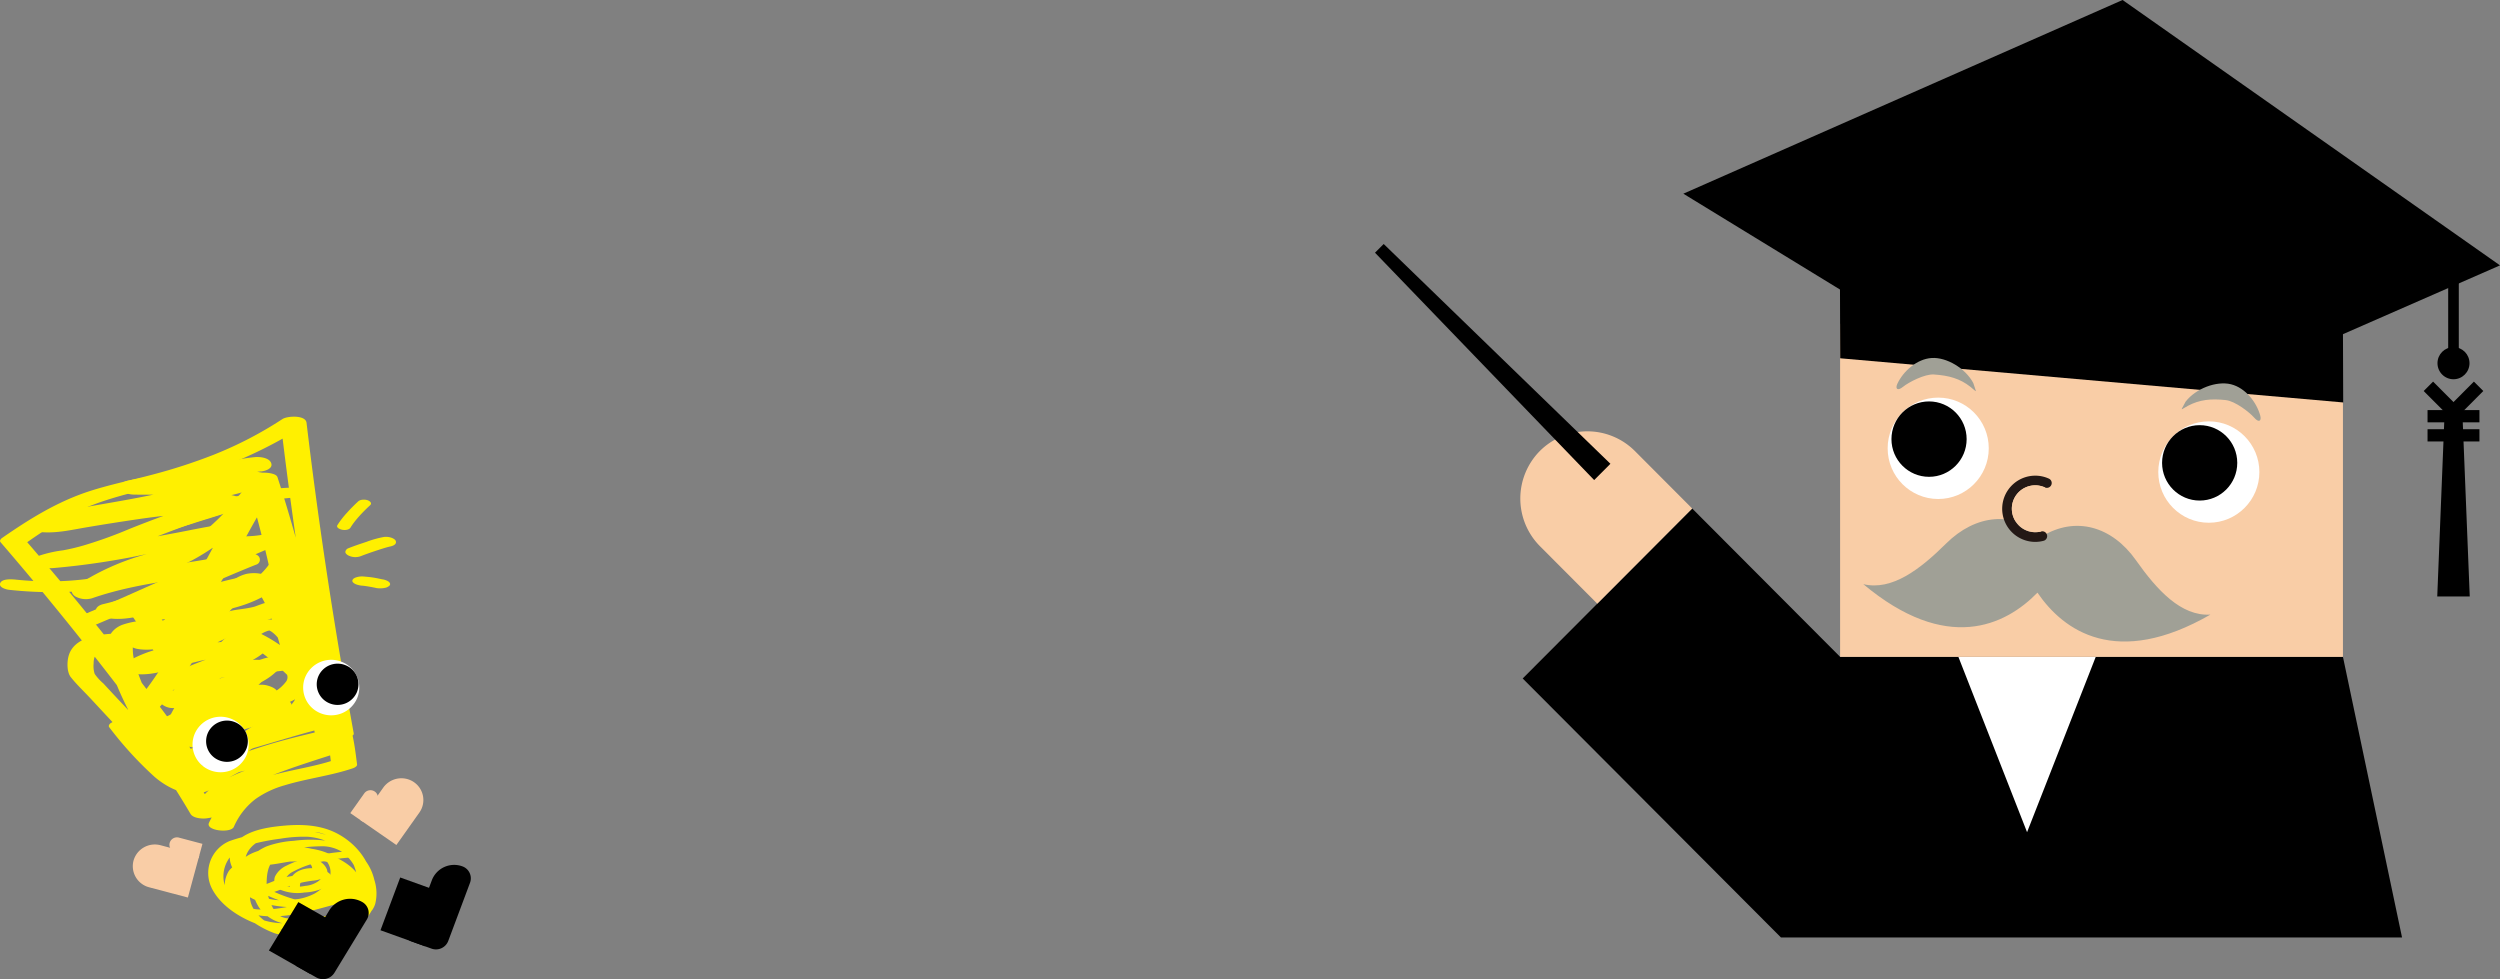 <svg xmlns="http://www.w3.org/2000/svg" width="600" height="235" viewBox="0 0 600 235">
  <rect x="0" y="0" width="600" height="235" fill="#808080" stroke="none"/>
  <g id="group_3521" data-name="group 3521" transform="translate(-1592.898 -1409.802)">
    <g id="group_3509" data-name="group 3509" transform="translate(1958.348 1531.846)">
      <path id="path_3472" data-name="path 3472" d="M2147.381,1540.245H2026.7l-35.5-35.6-40.68,40.794,61.987,62.161h149.06Z" transform="translate(-1950.525 -1504.648)"/>
    </g>
    <path id="path_3473" data-name="path 3473" d="M2032.012,1532.312l16.486,42.083,16.486-42.083Z" transform="translate(30.896 35.131)" fill="#fff"/>
    <g id="group_3519" data-name="group 3519" transform="translate(1996.9 1409.802)">
      <rect id="rect_1095" data-name="rect 1095" width="120.68" height="79.943" transform="translate(37.623 77.699)" fill="#f9cda6"/>
      <g id="group_3510" data-name="group 3510">
        <path id="path_3474" data-name="path 3474" d="M2085.986,1409.8l90.582,63.692-56.255,24.646-83.292-7.311-56.451-34.538Z" transform="translate(-1980.57 -1409.802)"/>
      </g>
      <path id="path_3475" data-name="path 3475" d="M2009.844,1456.474l120.716,10.6.086,25.932-120.715-10.6Z" transform="translate(-1972.281 -1396.418)"/>
      <path id="path_3476" data-name="path 3476" d="M2056.027,1524.278c6.257,9.185,18.98,18.232,41.515,5.268-7.075.44-12.865-5.954-17.878-13.053-5.794-8.2-14.536-10.589-22.454-5.781-6.965-6.113-15.987-5.287-23.114,1.783-6.167,6.119-12.975,11.406-19.867,9.742C2034.177,1538.928,2048.274,1532.234,2056.027,1524.278Z" transform="translate(-1971.039 -1382.041)" fill="#a0a096"/>
      <g id="group_3513" data-name="group 3513" transform="translate(49.036 95.428)">
        <g id="group_3511" data-name="group 3511">
          <ellipse id="ellipse_571" data-name="ellipse 571" cx="12.132" cy="12.166" rx="12.132" ry="12.166" fill="#fff"/>
          <ellipse id="ellipse_572" data-name="ellipse 572" cx="9.022" cy="9.048" rx="9.022" ry="9.048" transform="translate(0.911 0.913)"/>
        </g>
        <g id="group_3512" data-name="group 3512" transform="translate(64.95 5.698)">
          <ellipse id="ellipse_573" data-name="ellipse 573" cx="12.132" cy="12.166" rx="12.132" ry="12.166" fill="#fff"/>
          <ellipse id="ellipse_574" data-name="ellipse 574" cx="9.022" cy="9.048" rx="9.022" ry="9.048" transform="translate(0.911 0.913)"/>
        </g>
      </g>
      <g id="group_3514" data-name="group 3514" transform="translate(51.153 85.905)">
        <path id="path_3477" data-name="path 3477" d="M2074.708,1485.707c2.436-3.162,7.408-5.047,10.9-4.187s6.156,4.348,7.019,7.493c.349,1.289-.3,1.844-1.453.516s-4.6-3.973-6.811-4.211c-3.628-.394-6.314-.09-9.04,1.35-1.985,1.047-1.889,1.52-.614-.96" transform="translate(-2005.328 -1475.201)" fill="#a0a096"/>
        <path id="path_3478" data-name="path 3478" d="M2038.874,1482.6c-1.851-3.536-6.421-6.259-10.007-6.021s-6.816,3.21-8.21,6.157c-.567,1.209-.026,1.868,1.341.762s5.219-3.113,7.437-2.962c3.64.244,6.234,1.011,8.669,2.9,1.774,1.378,1.6,1.826.77-.839" transform="translate(-2020.435 -1476.563)" fill="#a0a096"/>
      </g>
      <g id="group_3515" data-name="group 3515" transform="translate(76.547 114.16)">
        <path id="path_3479" data-name="path 3479" d="M2048.137,1514.415a7.959,7.959,0,0,0,2-.26,1.161,1.161,0,0,0-.585-2.247,5.569,5.569,0,0,1-5.7-1.823,5.611,5.611,0,0,1,6.626-8.729,1.16,1.16,0,0,0,.962-2.11,7.849,7.849,0,0,0-2.6-.695,7.947,7.947,0,0,0-1.381,15.835C2047.685,1514.406,2047.911,1514.415,2048.137,1514.415Z" transform="translate(-2040.225 -1498.521)" fill="#231815"/>
        <path id="path_3480" data-name="path 3480" d="M2049.045,1511.391a5.569,5.569,0,0,1-5.7-1.823,5.611,5.611,0,0,1,6.626-8.729Z" transform="translate(-2039.714 -1498.003)" fill="#f9cda6"/>
      </g>
      <g id="group_3518" data-name="group 3518" transform="translate(177.671 66.757)">
        <ellipse id="ellipse_575" data-name="ellipse 575" cx="3.843" cy="3.854" rx="3.843" ry="3.854" transform="translate(3.322 16.555)"/>
        <rect id="rect_1096" data-name="rect 1096" width="2.544" height="19.912" transform="translate(8.437 19.912) rotate(-180)"/>
        <g id="group_3517" data-name="group 3517" transform="translate(0 24.828)">
          <path id="path_3481" data-name="path 3481" d="M2121.579,1531.134h7.8l-1.814-45.234h-4.172Z" transform="translate(-2118.313 -1479.565)"/>
          <rect id="rect_1097" data-name="rect 1097" width="12.456" height="2.939" transform="translate(13.393 9.775) rotate(-180)"/>
          <g id="group_3516" data-name="group 3516">
            <path id="path_3484" data-name="path 3484" d="M0,.014,10.133,0l0,3.193L0,3.208Z" transform="translate(4.897 7.165) rotate(-45)"/>
            <path id="path_3485" data-name="path 3485" d="M0,0,10.128.014l0,3.193L0,3.193Z" transform="translate(2.268 0) rotate(45)"/>
          </g>
          <rect id="rect_1100" data-name="rect 1100" width="12.456" height="2.939" transform="translate(13.393 14.366) rotate(-180)"/>
        </g>
      </g>
    </g>
    <g id="group_3520" data-name="group 3520" transform="translate(1957.774 1513.32)">
      <path id="path_3482" data-name="path 3482" d="M1954.776,1494.961h0a16.124,16.124,0,0,1,22.778,0l13.778,13.816-22.779,22.843-13.777-13.816a16.232,16.232,0,0,1,0-22.842" transform="translate(-1950.078 -1490.25)" fill="#f9cda6"/>
    </g>
    <path id="path_3483" data-name="path 3483" d="M1924.983,1455.309l-2.085,2.091,52.6,54.568,3.9-3.908Z" transform="translate(0 13.05)"/>
  </g>
  <g id="group_3536" data-name="group 3536" transform="translate(0 100)">
    <g id="group_3523" data-name="group 3523" transform="translate(49.974 97.992)">
      <path id="path_3486" data-name="path 3486" d="M2267.708,335.6a7.206,7.206,0,0,0,7.2-6.107,11.441,11.441,0,0,0-3.421-10.6,15.109,15.109,0,0,0-8.9-3.831,33.406,33.406,0,0,0-6.581.452,53.933,53.933,0,0,0-7.569,1.51,7.9,7.9,0,0,0-5.277,3.99,7.494,7.494,0,0,0-.666,5.373c.953,3.541,4.14,6.212,7.316,7.838,4.059,2.078,8.591,1.829,12.972.888a42.056,42.056,0,0,0,7.268-2.131c2.007-.835,3.779-2.185,4.228-4.394.9-4.418-1.133-9.008-4.414-11.973a9.937,9.937,0,0,0-5.025-2.641,21.9,21.9,0,0,0-3.962-.1c-3.439.14-7.248.6-10.261,2.364-2.615,1.531-4.089,4.412-2.459,7.218,1.511,2.6,4.7,4.18,7.39,5.3a35.425,35.425,0,0,0,3.545,1.249c.172.051.757.12.247.077-.316-.027.051-.006.132-.013a13.309,13.309,0,0,0,1.7-.228,16.868,16.868,0,0,0,7.728-3.541,3.107,3.107,0,0,0,1.292-2.677c-.244-1.312-1.762-2.122-2.922-2.476-3.783-1.153-8.1-.309-11.893.347-2.834.491-7.33.574-8.643,3.67-.882,2.084-.555,5.336,1.467,6.691a3.081,3.081,0,0,0,.484.266c-.045-.022.511.171.314.116a7.161,7.161,0,0,0,1.294.236,19.7,19.7,0,0,0,3.826-.059c4.747-.449,9.225-2.011,13.849-3.038,1.16-.258,2.7-.514,3.487-1.5,1.055-1.328.028-3.453-.848-4.591-1.866-2.419-6.085-4.06-8.739-4.341a20.379,20.379,0,0,0-7.382.8c-2.358.663-5.44,2.042-5.37,4.9a4.338,4.338,0,0,0,.731,2.318,4.594,4.594,0,0,0,.387.418c-.008.012-.617-.205-.619-.181a8.233,8.233,0,0,0,1.173-.194c1.935-.515,3.717-1.484,5.645-2.04s3.933-.613,5.849-1.126c.572-.154,1.243-.382,1.3-1.06a1.661,1.661,0,0,0-.9-1.49c-1.185-.529-3.023-.284-4.3-.284a23.057,23.057,0,0,0-6.441.708c-1.907.539-4.944,1.261-4.161,3.857.617,2.046,2.863,3.627,4.847,4.237a15.54,15.54,0,0,0,6.259.349,13.157,13.157,0,0,0,5.328-1.5c1.611-.972,3.287-2.453,3.7-4.351a4.2,4.2,0,0,0-1.886-4.265c-2.07-1.276-5.331-.795-7.646-.641a6.2,6.2,0,0,0-4.2,1.417c-1.233,1.25-1.486,3.312-1.535,4.971a12.115,12.115,0,0,0,1.32,6.013,6.5,6.5,0,0,0,1.866,2.262,4.541,4.541,0,0,0,2.88.559c2.178-.047,4.374-.185,6.551-.289a21.835,21.835,0,0,0,6.939-1.14c4-1.569,3.467-6.57,2.1-9.793a10.47,10.47,0,0,0-3.813-4.868,9.226,9.226,0,0,0-5-1.183,42.411,42.411,0,0,0-5.515.454,13.983,13.983,0,0,0-5.3,1.534,12.594,12.594,0,0,0-6.021,9.6c-.322,3.939,3.77,7,7.084,8.277.36.139,1.518.586,1.079,1.118-.4.486-1.971,0-2.391-.16-4.078-1.571-9.572-4.919-9.481-9.864a12.853,12.853,0,0,1,7.651-10.927,23.31,23.31,0,0,1,6.566-1.351,30.523,30.523,0,0,1,7.266-.082c5.3.671,9.812,3.5,11.726,8.566a10.563,10.563,0,0,1,.551,6.644c-.677,2.192-2.447,3.272-4.582,3.873a34.251,34.251,0,0,1-8.48.952c-2.759.064-5.532.475-8.275,0a9.626,9.626,0,0,1-6.6-4.024,12.315,12.315,0,0,1-1.82-6.809c.009-2,.353-4.362,1.94-5.778,1.438-1.284,3.611-1.47,5.452-1.575,3.952-.225,8.187-.27,11.784,1.608a6.148,6.148,0,0,1,3.535,4.575c.256,2.216-1.445,4.143-3.127,5.383-3.8,2.805-9.765,2.994-14.251,2.175a16.536,16.536,0,0,1-7.585-3.254c-1.63-1.345-3.86-3.949-2.127-6.042a6.689,6.689,0,0,1,3.268-1.676,25.079,25.079,0,0,1,4.254-1,38.743,38.743,0,0,1,6.655-.119,14,14,0,0,1,6.768,1.59c1.4.867,2.655,2.955.72,3.944a8.158,8.158,0,0,1-2.561.624,31.033,31.033,0,0,0-4.43.9c-2.209.657-4.282,1.9-6.587,2.211-2.079.283-4.747-.234-6.143-1.909a4.686,4.686,0,0,1-.654-4.963c1.611-3.01,5.977-3.848,9.064-4.275a22.711,22.711,0,0,1,10.395.908c3.946,1.274,9.942,3.858,10.25,8.685.217,3.39-4.62,3.609-6.976,4.257-6.007,1.653-12.567,3.612-18.835,2.339-2.961-.6-6.243-2.069-6.949-5.273a6.62,6.62,0,0,1,.742-5.182c1.187-1.639,3.313-2.3,5.223-2.7a54.429,54.429,0,0,1,13.893-1.5,19.678,19.678,0,0,1,7.83,1.876c1.4.716,3.217,1.883,3.389,3.6.312,3.068-4.34,4.974-6.615,5.829a13.879,13.879,0,0,1-9.266.638,32.238,32.238,0,0,1-10.943-5.344c-2.776-2.255-4.619-5.821-2.041-8.976,2.556-3.13,7.54-3.915,11.336-4.286,4.433-.433,9.046-.3,13.079,1.77,4.519,2.321,8.095,6.659,8.648,11.757.285,2.634-.089,5.288-2.3,7.016-2.169,1.695-5.188,2.4-7.8,3.092-5.78,1.532-12.054,2.057-17.743-.1-4.132-1.569-8.423-4.268-10.587-8.21a8.3,8.3,0,0,1,4.059-11.661,38.162,38.162,0,0,1,8.764-2,41.827,41.827,0,0,1,8.275-.631,23.791,23.791,0,0,1,12.975,4.692,12.5,12.5,0,0,1,4.906,12.158c-.727,4.373-4.244,6.691-8.549,6.875a4.317,4.317,0,0,1-2.61-.691c-.531-.4-.533-.86.242-.893Z" transform="translate(-2238.621 -312.228)" fill="#fff000"/>
      <path id="path_3487" data-name="path 3487" d="M2274.16,320.755a41.938,41.938,0,0,0-6.074.866,23.554,23.554,0,0,0-7.714,2.6,3.8,3.8,0,0,0-1.8,1.993,1.47,1.47,0,0,0,.08,1.166c.141.225.379.267.727.326a12.8,12.8,0,0,0,4.074-.154,6.154,6.154,0,0,0,3.4-1.322c.261-.246.8-.807.449-1.171-.378-.4-1.551-.3-2.1-.24-1.644.189-3.12,1.187-3.018,2.97.059,1.038-2.417.576-2.466-.284-.255-4.458,6.323-5.1,9.221-3.169,1.889,1.26.443,2.951-1.044,3.734a12.673,12.673,0,0,1-4.644,1.076,10.841,10.841,0,0,1-5.464-.547,2.536,2.536,0,0,1-1.6-3.269,5.677,5.677,0,0,1,2.781-2.635,22.39,22.39,0,0,1,4.722-1.764,46.362,46.362,0,0,1,9.529-1.619,1.882,1.882,0,0,1,1.621.678c.281.5-.241.742-.682.767Z" transform="translate(-2240.169 -312.936)" fill="#fff000"/>
    </g>
    <g id="group_3524" data-name="group 3524" transform="translate(80.892 19.918)">
      <path id="path_3488" data-name="path 3488" d="M2282.3,248.73a33.227,33.227,0,0,0-3.337-.567l.695.07c-.165-.017-.329-.032-.495-.048a5.178,5.178,0,0,1-1.839-.4c-.248-.123-.789-.447-.733-.819.059-.4.452-.627.8-.752a4.492,4.492,0,0,1,1.868-.246c.858.079,1.72.149,2.569.293.656.111,1.307.257,1.958.391a3.515,3.515,0,0,1,1.544.578c.247.209.462.558.227.868a2.022,2.022,0,0,1-1.233.612,5.381,5.381,0,0,1-2.025.025Z" transform="translate(-2272.917 -227.529)" fill="#fff000"/>
      <path id="path_3489" data-name="path 3489" d="M2280.473,226.845c-.906.833-1.779,1.7-2.6,2.617-.045.049-.089.1-.133.148l-.109.123-.108.124-.158.186c-.2.233-.389.468-.576.708a14.755,14.755,0,0,0-1,1.436c-.368.606-1.426.65-2.042.516-.425-.094-1.481-.478-1.1-1.11a20.825,20.825,0,0,1,2.37-3.049c.844-.94,1.739-1.835,2.67-2.691a1.873,1.873,0,0,1,1-.354,2.861,2.861,0,0,1,1.259.14c.52.206,1.094.691.536,1.2Z" transform="translate(-2272.558 -225.484)" fill="#fff000"/>
      <path id="path_3490" data-name="path 3490" d="M2285.178,237.765c-.295.041.748-.15.248-.039-.1.023-.208.05-.311.076-.29.076-.578.159-.865.245-.754.225-1.5.469-2.251.718q-.582.194-1.162.393l-.555.193c-.132.046-.474.169.146-.051l-.273.1c-.511.181-1.022.363-1.525.565a3.77,3.77,0,0,1-3.244-.139c-.287-.185-.686-.478-.635-.87a1.082,1.082,0,0,1,.708-.813c1.412-.571,2.869-1.048,4.314-1.529a24.177,24.177,0,0,1,4.285-1.193,4,4,0,0,1,1.762.2c.323.117.891.387,1.021.756.343.96-.99,1.3-1.666,1.4Z" transform="translate(-2272.754 -226.474)" fill="#fff000"/>
    </g>
    <path id="path_3491" data-name="path 3491" d="M2247.145,217.554c-4.839.5-9.483,1.932-14.2,3.043a66.748,66.748,0,0,1-7.461,1.376,65.476,65.476,0,0,0-7.3.963l-1.51-3.318a130.155,130.155,0,0,0,14.243-.52c2.327-.2,4.645-.5,6.972-.692a42.1,42.1,0,0,0,6.3-.564,5.119,5.119,0,0,1,4.208.63,1.245,1.245,0,0,1-.357,2.276,60.665,60.665,0,0,1-12.884,3.445c-4.322.772-8.6,1.663-12.906,2.525-4.642.93-9.312,1.712-13.975,2.529-2.122.372-4.262.7-6.344,1.257a63.886,63.886,0,0,1-6.614,1.613l.148-3.361a12.538,12.538,0,0,0,3.877-.427c1.821-.367,3.647-.694,5.479-1q5.61-.933,11.238-1.76c3.582-.523,7.163-.971,10.775-1.241,1.823-.137,3.649-.244,5.473-.344,1.426-.078,3.412.155,4.757-.355a5.442,5.442,0,0,1,4.634.2,1.3,1.3,0,0,1-.108,2.464c-3.353,1.566-7.084,2.327-10.57,3.568q-5.525,1.967-10.968,4.15c-3.628,1.455-7.217,2.949-10.973,4.058-1.836.542-3.693,1.024-5.565,1.427a37.647,37.647,0,0,0-4.921.874l-3.06-3.049a169.61,169.61,0,0,0,21.309-3.171c3.509-.682,7.032-1.294,10.543-1.968,1.74-.333,3.474-.69,5.216-1.016.96-.18,1.922-.355,2.886-.517.438-.074.876-.159,1.318-.212.22-.027,1.225-.306.543,0l4.526,2.663c-6,2.5-11.921,5.234-18.149,7.163-5.684,1.76-11.083,3.788-16.019,7.167l-4.378-2.576c12.488-4.354,25.877-4.725,38.67-7.8a5.11,5.11,0,0,1,4.207.631,1.244,1.244,0,0,1-.356,2.276c-11.095,4.416-21.855,9.856-33.551,12.615l-.643-3.219a4.09,4.09,0,0,0,1.341.071,18.2,18.2,0,0,0,2.1-.342c1.652-.353,3.286-.752,4.958-1a113.569,113.569,0,0,0,11.965-2.569c3.014-.784,6.029-1.651,9.074-2.315,2.9-.633,6.832-1.152,9.178,1.1a1.11,1.11,0,0,1-.076,1.759c-4.683,3.057-10.341,3.389-15.25,5.883-5.1,2.592-9.471,6.239-14.941,8.147l-.642-3.219q-.813.057.032-.023a5.189,5.189,0,0,0,.885-.15c.587-.108,1.171-.221,1.754-.35,1.192-.263,2.373-.574,3.545-.914,2.5-.724,4.959-1.583,7.428-2.4a57.9,57.9,0,0,1,7.331-2.108c2.2-.42,4.593-.478,6.642-1.439l3.849,2.907c-5.477,1.93-10.683,4.55-15.935,7-2.554,1.191-5.121,2.409-7.768,3.39-2.28.846-4.912,1.308-6.947,2.684l-2.714-2.743a15.333,15.333,0,0,0,5.422-1.094c2.068-.655,4.124-1.211,6.243-1.691a63.327,63.327,0,0,1,7.5-1.357c2.394-.246,4.888.032,7.226-.59a5.419,5.419,0,0,1,3.959.443c.856.518,1.194,1.373.42,2.133-2.445,2.4-5.9,3.495-9.083,4.581-3.68,1.256-7.213,2.9-10.834,4.306l-3.851-2.907a84.047,84.047,0,0,1,12.323-3.024c1.939-.284,3.9-.326,5.842-.535a25.8,25.8,0,0,1,6.261-.032c1.232.164,3.2,1.338,1.845,2.643-2.992,2.883-7.048,4.129-11.054,4.922-3.6.712-7.69,1.015-10.816,3.093l-2.714-2.743c3.572.175,7.1-.581,10.622-1.042,1.668-.218,3.365-.247,5.024-.517a23.109,23.109,0,0,1,5.922-.537c1.073.1,4.593,1.144,2.714,2.743-3.376,2.873-8.117,3.492-12.315,4.421-4.294.95-9.071,2.387-12.394,5.337l-1.846-2.644a5.928,5.928,0,0,0,1.887-.228,38.572,38.572,0,0,1,3.829-.52,59.093,59.093,0,0,0,6.815-.648c2.338-.471,4.6-1.267,6.873-1.968,2.181-.672,4.248-1.751,6.492-2.205l1.51,3.318.519-.009c-1.226.1-3.972-.139-4.074-1.858a2.977,2.977,0,0,1,.3-1.411c.888-2.073,7.34-1.283,6.279,1.2a.753.753,0,0,0-.024.5l-4.074-1.859c.407-.032.82-.04,1.229-.04.933,0,2.71.386,3.1,1.415.38.994-.728,1.728-1.593,1.9-2.388.484-4.666,1.635-7,2.362a60.151,60.151,0,0,1-8.195,2.151c-2.61.427-5.26.419-7.885.719-2.687.308-5.157.994-7.885.472-1.115-.213-3.316-1.339-1.846-2.643,3.669-3.259,8.756-4.941,13.455-6.17,3.653-.954,8.274-1.053,11.254-3.589l2.714,2.743a22.284,22.284,0,0,0-4.794.578c-1.8.229-3.6.31-5.4.563a60.192,60.192,0,0,1-11.374.956,4.194,4.194,0,0,1-2.791-.984,1.117,1.117,0,0,1,.078-1.76c3.487-2.318,7.456-3.171,11.525-3.922,3.751-.692,7.517-1.367,10.346-4.093l1.845,2.644a18.167,18.167,0,0,0-3.9.3c-1.751.158-3.494.215-5.235.5a78.257,78.257,0,0,0-10.229,2.661,5,5,0,0,1-4.207-.63,1.245,1.245,0,0,1,.357-2.277c3.7-1.44,7.31-3.106,11.06-4.409,2.728-.947,5.7-1.751,7.8-3.816l4.377,2.577c-2.748.732-5.494.584-8.3.826a54.529,54.529,0,0,0-7.423,1.348c-4.617,1.053-9.158,3.286-14,2.893a4.275,4.275,0,0,1-2.792-.984,1.117,1.117,0,0,1,.077-1.76,29.749,29.749,0,0,1,7.617-3.225,76.677,76.677,0,0,0,8.153-3.509c5.7-2.656,11.342-5.392,17.286-7.486a4.934,4.934,0,0,1,4.207.63c.92.754.765,1.751-.357,2.277-2.649,1.243-5.484,1.454-8.322,1.988a61.49,61.49,0,0,0-7.986,2.376c-2.716.91-5.428,1.839-8.2,2.557-3.049.788-6.37,1.64-9.52,1.088-.825-.145-2.119-.615-2.283-1.549-.171-.97.883-1.4,1.641-1.67,4.938-1.723,8.971-5.313,13.59-7.659a38.992,38.992,0,0,1,7.239-2.6,24.573,24.573,0,0,0,6.954-2.621l-.077,1.76a2.134,2.134,0,0,0,.733.312c.588.221-.212.068.355.028-.255.018-.508.048-.763.081-.151.019-.7.126-.29.044-.94.187-1.859.46-2.787.7-3.74.958-7.474,1.957-11.231,2.849-3.472.824-7.267,1.28-10.474,2-3.379.756-6.858,1.574-10.318.811-.828-.183-2.115-.586-2.284-1.549-.16-.914.864-1.486,1.641-1.67,11.231-2.65,21.546-7.886,32.2-12.126l3.851,2.907c-12.792,3.072-26.192,3.448-38.672,7.8a5.233,5.233,0,0,1-3.959-.443c-.733-.445-1.349-1.5-.42-2.134a58.4,58.4,0,0,1,16.933-7.873c6.309-1.813,12.25-4.607,18.291-7.118a5.358,5.358,0,0,1,4.634.2c1.126.683,1.164,1.895-.108,2.464-1.741.779-3.717.785-5.579,1.12-1.655.3-3.3.641-4.951.962-3.769.734-7.556,1.385-11.326,2.119a182.174,182.174,0,0,1-22.89,3.455c-1.147.075-2.817-.028-3.665-.959a1.258,1.258,0,0,1,.605-2.09,29.9,29.9,0,0,1,5.486-1.217,49.651,49.651,0,0,0,5.1-1.214,103.841,103.841,0,0,0,10.874-3.929c3.663-1.469,7.358-2.855,11.071-4.192,1.777-.64,3.551-1.3,5.364-1.837a35.508,35.508,0,0,0,5.1-1.689l4.526,2.663c-3.7,1.4-7.954,1.113-11.863,1.379-4.048.275-8.06.748-12.073,1.334q-6.165.9-12.306,1.939c-3.988.671-7.694,1.6-11.773,1.1-.833-.1-2.377-.731-2.331-1.783.049-1.116,1.631-1.443,2.479-1.578,1.951-.309,3.829-1.04,5.742-1.514,2.111-.523,4.281-.84,6.422-1.217,4.4-.776,8.806-1.508,13.187-2.384,4.254-.851,8.479-1.761,12.756-2.5a54.107,54.107,0,0,0,11.683-2.977l3.851,2.907a45.4,45.4,0,0,1-7.409.814c-2.487.173-4.963.512-7.448.727a146.355,146.355,0,0,1-15.991.57c-.938-.022-2.7-.373-3.1-1.415-.386-1.009.735-1.7,1.592-1.9a61.8,61.8,0,0,1,8.092-1.162,52.545,52.545,0,0,0,7.173-1.3c5.065-1.218,10.071-2.67,15.275-3.207,1.185-.122,3.453.071,3.977,1.391.535,1.35-1.429,1.947-2.383,2.045Z" transform="translate(-2184.432 -204.427)" fill="#fff000"/>
    <g id="group_3526" data-name="group 3526" transform="translate(0 0)">
      <g id="group_3525" data-name="group 3525">
        <path id="path_3492" data-name="path 3492" d="M2233.908,300.856c2.542-5.549,7.366-8.956,13.109-10.829,5.622-1.835,11.573-2.432,17.171-4.334l-.952.878c-.528-4.131-.9-8.544-3.025-12.237-2.321-4.04-5.946-7.578-9.35-10.721a39.114,39.114,0,0,0-11.156-7.589,21.626,21.626,0,0,0-4.855-1.4,22.3,22.3,0,0,0-4.773-.217c-2.7.169-5.32.47-8.038.477-.486,0-.973.012-1.458.006,1.177.014-.547.02-.895.04-.446.024-.886.076-1.331.114,1.349-.118-1.315.414-.226.041-.271.093-1.218.549-.667.215-.153.093-.308.178-.458.277-.082.054-.158.115-.236.174-.272.2.228-.254-.021.016a3.337,3.337,0,0,0-.981,1.938c-.507,2.811.6,5.857,1.592,8.439,4.434,11.576,11.939,21.5,18.17,32.117l-3.79-1.07c-1.454.184-.962.4-.447-.556.25-.465.426-.965.68-1.428a9.6,9.6,0,0,1,2.679-2.751,34.137,34.137,0,0,1,7.618-4.039c6.122-2.594,12.388-4.491,18.709-6.537l-.952.878c-1.214-7.623-4.4-14.9-6.549-22.291-2.292-7.88-3.866-15.948-5.763-23.925-1.26-5.295-2.618-10.566-4.2-15.775l6,.257c-5.5,7.951-9.3,16.872-14.571,24.956a31.621,31.621,0,0,1-7.773,8.716,17.431,17.431,0,0,1-9.275,3.107c-1.434.09-2.872.091-4.307.143-.692.024-1.384.057-2.073.113-.336.028-.674.059-1.009.1.62-.077-.427.08-.581.111s-.31.065-.464.1c-.4.092.349-.112-.032,0a8.791,8.791,0,0,0-.84.3,4.219,4.219,0,0,0-1.016.617,4.453,4.453,0,0,0-1.335,3.315,6.158,6.158,0,0,0,.249,2.484,12.132,12.132,0,0,0,2.091,2.3q2.141,2.318,4.3,4.615c3.046,3.237,6.117,6.452,9.245,9.613,2.325,2.347,4.655,4.732,7.19,6.86a17.531,17.531,0,0,0,2.312,1.724,8.219,8.219,0,0,0,.847.421c-.191-.553-2.154.168-2.531.09.2.04.534-.562.728-.861.332-.515.6-1.065.928-1.585a19.394,19.394,0,0,1,3.957-4.022,69.812,69.812,0,0,1,6.25-4.879,60.609,60.609,0,0,1,7.127-4.259c1.555-.785,3.667-1.348,4.84-2.711a8.036,8.036,0,0,0,1.4-2.416c.386-1.069-.146-2.4-.413-3.489a40.348,40.348,0,0,0-1.65-5.254c-.884-2.222-2.086-4.639-3.867-6.037-.193-.152-.393-.293-.6-.425.4.256-.048,0-.2-.09-.084-.049-.186-.078-.274-.122.3.146.313,0,.207.078-.06.046-1.048-.189-.032-.027-.678-.109.8.031.116,0s.8-.052.112,0c-.573.043.549-.251.025-.005-.243.114-.753.219-.163.018-.4.136-.789.276-1.177.443-.357.154-.007,0,.055-.03-.1.05-.2.1-.3.155-.248.143-.5.28-.74.431a19,19,0,0,0-2.437,1.829c-3.415,2.98-6.344,7.144-8.843,11.06a100.173,100.173,0,0,0-5.561,9.855c-.179.365-.356.733-.521,1.1l-.269-1.013a13.994,13.994,0,0,0,2.591,1.738c.9.468.135-.066.087.1l-.225.014.292-.022c.008-.116-.52.168-.14,0a9.307,9.307,0,0,0,3.049-2.294c.925-1,1.736-2.1,2.755-3.02a14.738,14.738,0,0,1,5.09-2.822c3.62-1.262,7.633-1.811,10.12-5.013a1.752,1.752,0,0,0,.424-1.774c-.1-.575-.249-1.148-.376-1.716q-.417-1.852-.885-3.694c-.535-2.1-1.133-4.176-1.824-6.227a33.7,33.7,0,0,0-3.832-8.383,7.242,7.242,0,0,0-1.783-1.921c-.382-.3.208.028-.091-.052-.35-.094.595.147-.006,0a5.138,5.138,0,0,0,1.066.169c-.034,0,.913-.033.458,0-.08.005.745-.093.441-.05s.628-.116.211-.044c-.159.027.241-.23-.108.08-.275.244-.612.441-.9.663-.819.623-1.615,1.279-2.378,1.969a47.774,47.774,0,0,0-4.163,4.329,105.159,105.159,0,0,0-7.18,9.682c-4.406,6.518-8.706,14.088-15.666,18.287l.357-.986a95.313,95.313,0,0,0,9.162,10.257,26.725,26.725,0,0,0,3.292,2.676,4.472,4.472,0,0,0,.976.57c.194.1.394.175.588.266-.21-.1-.352-.067.136.032.4.079-.761-.122-.1-.025.406.059-.906-.05-.227-.033-1.021-.025-.728.017-.488,0,.412-.03-.455.065-.422.059.609-.105-.167.062-.018.017.193-.058.564-.3-.011.033a4.262,4.262,0,0,0,.372-.212c.7-.5,1.395-1.013,2.11-1.495a58.735,58.735,0,0,1,14.527-6.822c5.929-1.949,12.033-3.31,18.1-4.748l-1.591,1.055c-3.112-17.411-6.064-34.836-8.48-52.358q-1.526-11.076-2.845-22.179l5.772.9a107.031,107.031,0,0,1-29.466,13.075c-9.055,2.588-18.538,4.039-26.923,8.5a110.015,110.015,0,0,0-10.93,6.989l.357-.986c13.214,15.3,25.886,31.12,37.771,47.448,2.063,2.835,4.106,5.687,6.038,8.612l-4.539-.972c11.432-1.912,22.344-5.738,33.436-8.954l-.952.878c-1.819-6.672-3.843-13.289-5.691-19.955-2.4-8.659-4.495-17.4-6.913-26.05-1.473-5.273-3.037-10.522-4.739-15.727l6,.257a54.479,54.479,0,0,1-20.6,19.339,68.268,68.268,0,0,1-27.11,7.362,97.159,97.159,0,0,1-16.658-.363c-.746-.076-2.664-.617-2.1-1.689s2.972-.833,3.87-.742c16.587,1.681,33.936-1.793,46.684-12.972a53.578,53.578,0,0,0,9.947-11.884c.512-.816,2.23-.859,3.044-.824.745.031,2.673.2,2.959,1.081,5.572,17.044,9.505,34.547,14.5,51.756,1.03,3.553,2.065,7.106,3.038,10.675.108.392-.736.815-.951.878-11.51,3.338-22.851,7.322-34.714,9.307-1.243.208-3.71.284-4.54-.972-3.946-5.971-8.266-11.711-12.59-17.417q-9.318-12.294-19.109-24.229-5.962-7.282-12.11-14.412c-.3-.347.1-.807.357-.986,6.738-4.67,13.494-8.869,21.394-11.37,4.858-1.537,9.867-2.553,14.789-3.864a131.39,131.39,0,0,0,14.469-4.693,92.015,92.015,0,0,0,16.668-8.633c1.135-.744,5.542-1.026,5.772.9q3.818,31.985,9.392,63.722c.637,3.607,1.288,7.209,1.932,10.814.119.659-1.209.965-1.59,1.055-5.72,1.354-11.474,2.619-17.056,4.472a58.8,58.8,0,0,0-15.1,7.542c-4.568,3.145-10.305.572-14.017-2.6a87.284,87.284,0,0,1-10.912-11.933c-.277-.343.072-.815.357-.986,6.894-4.158,11.065-11.892,15.443-18.332a88.693,88.693,0,0,1,8.307-10.788,46.435,46.435,0,0,1,4.868-4.548,8.954,8.954,0,0,1,4.029-2.169c7.293-1.337,10.379,5.789,12.341,11.347.778,2.205,1.433,4.45,2.033,6.708q.508,1.906.95,3.828c.268,1.155,1.144,3.16.557,4.213-2.291,4.114-7.2,5.355-11.368,6.659a11.673,11.673,0,0,0-5.608,3.229,28.281,28.281,0,0,1-3.656,3.781c-4.539,3.544-10.923,2.155-15.033-1.3a.745.745,0,0,1-.271-1.013,80.55,80.55,0,0,1,4.8-8.9,61.146,61.146,0,0,1,9.278-12.334c3.8-3.7,8.548-6.272,14.033-4.909,6.077,1.51,8.3,8.141,9.7,13.462.266,1.007.5,2.021.718,3.039.269,1.27-.442,2.489-1.113,3.584a8.879,8.879,0,0,1-4.257,3.3A63.139,63.139,0,0,0,2241.773,285a19.093,19.093,0,0,0-4.309,4.384,7.827,7.827,0,0,1-2.2,2.857c-1.967,1.277-4.879.946-6.952.141a17.438,17.438,0,0,1-4.99-3.319c-6.434-5.628-12.223-12.069-18.04-18.3-1.5-1.6-3.148-3.161-4.513-4.876-.962-1.21-.943-3.573-.552-5.046.824-3.1,3.84-4.407,6.78-4.971,3.17-.608,6.387-.434,9.59-.658.3-.022.609-.049.914-.079.535-.052-.011,0-.1.016q.255-.042.511-.087c.131-.023.259-.055.389-.083.419-.092-.785.294.112-.038.476-.176.957-.335,1.415-.554a15.951,15.951,0,0,0,4.273-3.141,50.169,50.169,0,0,0,7.659-10.828c2.552-4.471,4.884-9.062,7.471-13.514,1.353-2.328,2.776-4.614,4.31-6.829.561-.809,2.189-.86,3.044-.824.73.031,2.693.2,2.96,1.082,2.684,8.816,4.725,17.8,6.764,26.774.889,3.912,1.765,7.83,2.851,11.694,1.19,4.242,2.6,8.418,3.967,12.608a76.815,76.815,0,0,1,3.125,11.614c.067.414-.691.794-.952.878-6.534,2.115-13,4.084-19.32,6.8-2.56,1.1-5.31,2.345-7.248,4.393a19.123,19.123,0,0,0-1.693,2.88c-.869,1.291-2.283,1.6-3.755,1.79-1.04.131-3.181-.033-3.79-1.07-5.969-10.177-13.007-19.677-17.57-30.621-1.817-4.359-5-12.154,1.05-14.713a18.991,18.991,0,0,1,7.147-1.058q.934-.012,1.87-.014l.817,0c1.065,0-.487.023.315,0,1.179-.041,2.334-.14,3.506-.278a35.4,35.4,0,0,1,26.322,7.667,64.363,64.363,0,0,1,6.941,6.433,56.528,56.528,0,0,1,5.491,6.44c2.911,4.2,3.451,9.371,4.081,14.295.054.421-.68.786-.953.878-5.377,1.826-11.052,2.455-16.468,4.111a22.751,22.751,0,0,0-6.949,3.285,16.834,16.834,0,0,0-5.21,6.69c-.728,1.589-6.827.916-5.975-.948Z" transform="translate(-2183.765 -203.354)" fill="#fff000"/>
        <path id="path_3493" data-name="path 3493" d="M2233.092,286.685c9.473-2.427,18.756-5.513,28.21-8.008l-1.519,1.96c-2.509-4.752-3.115-10.5-3.935-15.718a187.464,187.464,0,0,0-4.245-21.678l6,.257c-7.95,11.536-22.9,10.5-35.221,12.892l1.976-2.55A143.2,143.2,0,0,1,2232.787,268c2.092,3.967,4.05,8.012,6.312,11.891l-5.17-1.013c3.689-2.242,6.3-5.762,9.183-8.874s6.049-5.245,10.443-5.357c1.072-.028,3.062.6,3.035,1.923-.029,1.423-2.208,1.632-3.191,1.657.343-.011.332,0-.036.031q.426-.108-.08.018a2.076,2.076,0,0,0-.678.241,8.158,8.158,0,0,0-1.722,1.123,33.491,33.491,0,0,0-3.654,3.711c-2.735,3.085-5.436,6.075-9.008,8.245-1.488.9-4.264.54-5.168-1.013-4.856-8.331-8.676-17.174-14.147-25.164-1.06-1.549.633-2.289,1.976-2.551,10.395-2.021,24.02-.795,30.762-10.577a3.469,3.469,0,0,1,3.059-1.185c.916.039,2.65.4,2.944,1.443a185.916,185.916,0,0,1,4.29,21.764c.811,5.2,1.392,10.9,3.892,15.631.505.957-.774,1.764-1.519,1.96-9.454,2.5-18.737,5.581-28.211,8.008-1.312.337-3.272.289-4.231-.824-.917-1.067.109-2.116,1.225-2.4Z" transform="translate(-2186.862 -207.127)" fill="#fff000"/>
      </g>
      <path id="path_3494" data-name="path 3494" d="M2256.885,224.63a45.068,45.068,0,0,0-12.985,2.246c-4.982,1.606-9.98,3.147-14.976,4.709s-9.88,3.361-14.779,5.206c-2.264.852-4.551,1.606-6.791,2.517a16,16,0,0,1-7.405,1.375l.906-2.316c1.308.187,2.712-.729,3.905-1.173a33.463,33.463,0,0,1,6.4-1.56c4.567-.721,9.066-.6,13.666-.684,4.437-.084,8.835-.784,13.267-.941,4.052-.144,8.274.35,12.156-1.058a5.963,5.963,0,0,1,4.268.184c1.067.524,1.017,1.244-.074,1.691-15.637,6.416-30.865,13.749-46.439,20.309a5.8,5.8,0,0,1-4.268-.184c-1.075-.528-1.006-1.236.074-1.691,15.574-6.56,30.8-13.893,46.439-20.309l4.194,1.875c-4.444,1.613-9.156,1.5-13.816,1.532-4.78.032-9.52.854-14.3.968-4.808.115-9.513-.117-14.256.879a51.87,51.87,0,0,0-5.7,1.868,15.58,15.58,0,0,1-7.226.531c-.625-.089-2.393-.462-2.1-1.4.281-.919,2.327-.969,3.01-.911,1.819.156,3.851-1.235,5.524-1.835,2.287-.819,4.576-1.611,6.843-2.488,4.886-1.889,9.851-3.5,14.86-5.048,4.851-1.495,9.664-3.141,14.533-4.57a52.174,52.174,0,0,1,13.568-2.094c.946-.022,3.187-.074,3.676.995s-1.565,1.366-2.173,1.381Z" transform="translate(-2184.944 -205.243)" fill="#fff000"/>
    </g>
    <g id="group_3529" data-name="group 3529" transform="translate(44.182 56.317)">
      <g id="group_3527" data-name="group 3527" transform="translate(26.548 0)">
        <path id="path_3503" data-name="path 3503" d="M6.649.01a6.765,6.765,0,0,1,6.7,6.753,6.628,6.628,0,0,1-6.639,6.7A6.765,6.765,0,0,1,.01,6.707,6.628,6.628,0,0,1,6.649.01Z" transform="translate(0 12.334) rotate(-67.764)" fill="#fff"/>
        <path id="path_3504" data-name="path 3504" d="M4.945.008A5.031,5.031,0,0,1,9.924,5.03a4.929,4.929,0,0,1-4.937,4.98A5.031,5.031,0,0,1,.008,4.988,4.929,4.929,0,0,1,4.945.008Z" transform="translate(3.777 10.615) rotate(-67.764)"/>
      </g>
      <g id="group_3528" data-name="group 3528" transform="translate(0 13.662)">
        <path id="path_3505" data-name="path 3505" d="M6.649.01a6.765,6.765,0,0,1,6.7,6.753,6.628,6.628,0,0,1-6.639,6.7A6.765,6.765,0,0,1,.01,6.707,6.628,6.628,0,0,1,6.649.01Z" transform="translate(0 12.334) rotate(-67.764)" fill="#fff"/>
        <path id="path_3506" data-name="path 3506" d="M4.945.008A5.031,5.031,0,0,1,9.924,5.03a4.929,4.929,0,0,1-4.937,4.98A5.031,5.031,0,0,1,.008,4.988,4.929,4.929,0,0,1,4.945.008Z" transform="translate(3.777 10.615) rotate(-67.764)"/>
      </g>
    </g>
    <g id="group_3530" data-name="group 3530" transform="translate(31.866 100.966)">
      <path id="path_3495" data-name="path 3495" d="M2218.924,321.305h0a5.313,5.313,0,0,1,6.477-3.694l9.307,2.464-2.738,10.091-9.306-2.463a5.234,5.234,0,0,1-3.74-6.4" transform="translate(-2218.744 -315.723)" fill="#f9cda6"/>
      <path id="path_3496" data-name="path 3496" d="M2228.461,316.857h0a1.816,1.816,0,0,1,2.216-1.264l5.648,1.495-.938,3.453-5.647-1.495a1.79,1.79,0,0,1-1.279-2.19" transform="translate(-2219.603 -315.532)" fill="#f9cda6"/>
    </g>
    <g id="group_3531" data-name="group 3531" transform="translate(84.068 86.784)">
      <path id="path_3497" data-name="path 3497" d="M2291.571,300.716h0a5.344,5.344,0,0,0-7.364,1.283l-5.528,7.8,8.664,5.993,5.527-7.8a5.2,5.2,0,0,0-1.3-7.275" transform="translate(-2276.279 -299.776)" fill="#f9cda6"/>
      <path id="path_3498" data-name="path 3498" d="M2281.918,303.282h0a1.828,1.828,0,0,0-2.519.438l-3.354,4.732,2.965,2.05,3.354-4.732a1.778,1.778,0,0,0-.445-2.49" transform="translate(-2276.045 -300.094)" fill="#f9cda6"/>
    </g>
    <g id="group_3532" data-name="group 3532" transform="translate(64.531 115.709)">
      <path id="path_3499" data-name="path 3499" d="M2264.567,350.069l7.066-11.612-9.967-5.661-7.066,11.613Z" transform="translate(-2254.599 -332.002)"/>
      <path id="path_3500" data-name="path 3500" d="M2270.948,349.683l7.792-12.8a3.009,3.009,0,0,0-1.116-4.2h0a5.885,5.885,0,0,0-7.9,2l-8.085,13.285,4.964,2.819A3.235,3.235,0,0,0,2270.948,349.683Z" transform="translate(-2255.226 -331.913)"/>
    </g>
    <g id="group_3533" data-name="group 3533" transform="translate(91.312 107.576)">
      <path id="path_3501" data-name="path 3501" d="M2294.723,342.757l4.741-12.668-10.726-3.856L2284,338.9Z" transform="translate(-2283.997 -323.212)"/>
      <path id="path_3502" data-name="path 3502" d="M2300.937,341.134l5.228-13.97a3.055,3.055,0,0,0-1.854-3.947h0a5.735,5.735,0,0,0-7.309,3.339l-5.425,14.493,5.343,1.92A3.152,3.152,0,0,0,2300.937,341.134Z" transform="translate(-2284.671 -322.876)"/>
    </g>
  </g>
</svg>
